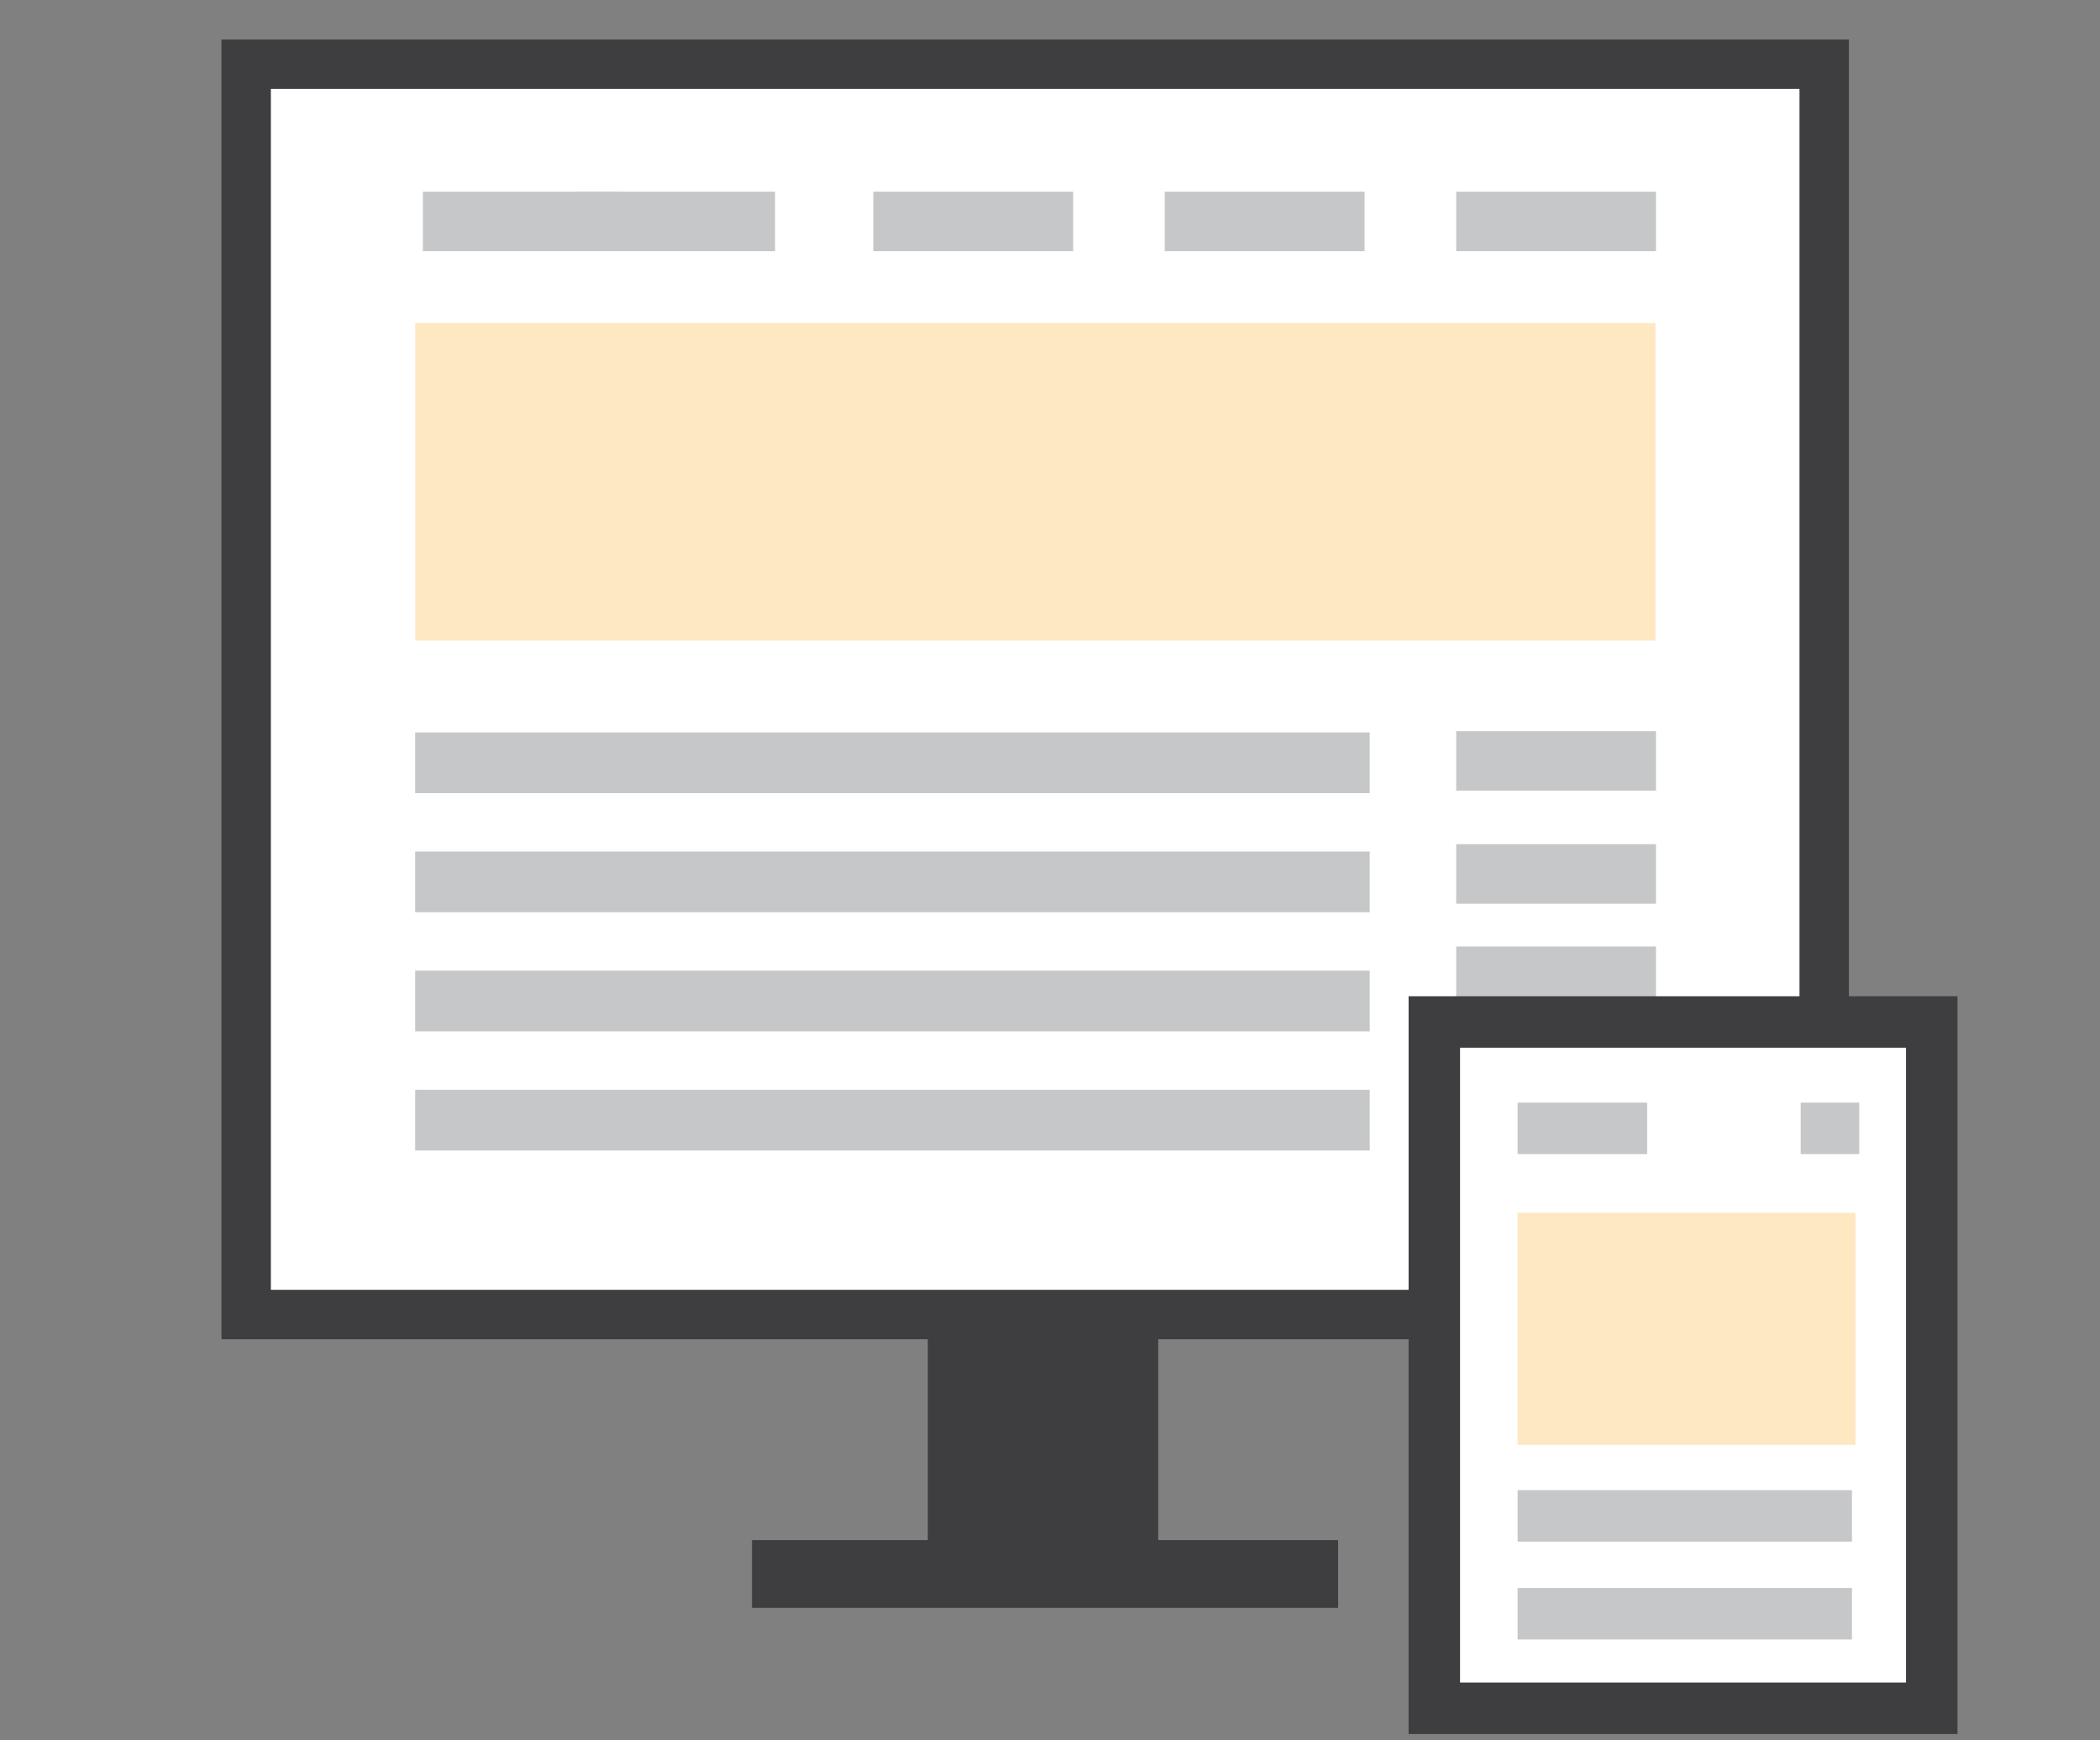 <?xml version="1.0" encoding="utf-8"?>
<!-- Generator: Adobe Illustrator 16.0.0, SVG Export Plug-In . SVG Version: 6.00 Build 0)  -->
<!DOCTYPE svg PUBLIC "-//W3C//DTD SVG 1.1//EN" "http://www.w3.org/Graphics/SVG/1.1/DTD/svg11.dtd">
<svg version="1.1" id="Layer_1" xmlns="http://www.w3.org/2000/svg" xmlns:xlink="http://www.w3.org/1999/xlink" x="0px" y="0px"
	 width="122.43px" height="101.436px" viewBox="0 0 122.43 101.436" enable-background="new 0 0 122.43 101.436"
	 xml:space="preserve">
<rect x="0" y="0" width="122.43" height="101.436" fill="#808080" stroke="none"/>
<g>
	
		<rect x="14.351" y="3.743" fill="#FFFFFF" stroke="#3E3D40" stroke-width="2.881" stroke-miterlimit="10" width="92" height="72.878"/>
	<rect x="54.09" y="77.58" fill="#3E3D40" width="13.433" height="12.839"/>
	<rect x="43.842" y="89.771" fill="#3E3D40" width="34.17" height="3.949"/>
	<line fill="none" stroke="#C6C7C8" stroke-width="3.538" stroke-miterlimit="10" x1="24.205" y1="44.46" x2="79.855" y2="44.46"/>
	
		<line fill="none" stroke="#C6C7C8" stroke-width="3.538" stroke-miterlimit="10" x1="24.205" y1="51.402" x2="79.855" y2="51.402"/>
	
		<line fill="none" stroke="#C6C7C8" stroke-width="3.538" stroke-miterlimit="10" x1="24.205" y1="58.346" x2="79.855" y2="58.346"/>
	
		<line fill="none" stroke="#C6C7C8" stroke-width="3.538" stroke-miterlimit="10" x1="24.205" y1="65.289" x2="79.855" y2="65.289"/>
	
		<line fill="none" stroke="#C6C7C8" stroke-width="3.47" stroke-miterlimit="10" x1="84.897" y1="12.908" x2="96.545" y2="12.908"/>
	
		<line fill="none" stroke="#C6C7C8" stroke-width="3.47" stroke-miterlimit="10" x1="67.906" y1="12.908" x2="79.554" y2="12.908"/>
	
		<line fill="none" stroke="#C6C7C8" stroke-width="3.47" stroke-miterlimit="10" x1="50.915" y1="12.908" x2="62.563" y2="12.908"/>
	
		<line fill="none" stroke="#C6C7C8" stroke-width="3.47" stroke-miterlimit="10" x1="33.537" y1="12.908" x2="45.185" y2="12.908"/>
	
		<line fill="none" stroke="#C6C7C8" stroke-width="3.47" stroke-miterlimit="10" x1="24.655" y1="12.908" x2="36.303" y2="12.908"/>
	
		<line fill="none" stroke="#C6C7C8" stroke-width="3.47" stroke-miterlimit="10" x1="84.897" y1="44.351" x2="96.545" y2="44.351"/>
	
		<line fill="none" stroke="#C6C7C8" stroke-width="3.47" stroke-miterlimit="10" x1="84.897" y1="50.941" x2="96.545" y2="50.941"/>
	
		<line fill="none" stroke="#C6C7C8" stroke-width="3.47" stroke-miterlimit="10" x1="84.897" y1="56.904" x2="96.545" y2="56.904"/>
	<rect x="24.205" y="18.826" opacity="0.3" fill="#F8B334" width="72.308" height="18.513"/>
	<g>
		<rect x="83.621" y="59.571" fill="#FFFFFF" stroke="#3E3D40" stroke-width="3" stroke-miterlimit="10" width="29" height="40"/>
		<line fill="none" stroke="#C6C7C8" stroke-width="3" stroke-miterlimit="10" x1="88.477" y1="65.771" x2="96.029" y2="65.771"/>
		<line fill="none" stroke="#C6C7C8" stroke-width="3" stroke-miterlimit="10" x1="104.981" y1="65.771" x2="108.393" y2="65.771"/>
		<line fill="none" stroke="#C6C7C8" stroke-width="3" stroke-miterlimit="10" x1="88.477" y1="88.359" x2="107.967" y2="88.359"/>
		<line fill="none" stroke="#C6C7C8" stroke-width="3" stroke-miterlimit="10" x1="88.477" y1="94.063" x2="107.967" y2="94.063"/>
		<rect x="88.477" y="70.689" opacity="0.3" fill="#F8B334" width="19.697" height="13.526"/>
	</g>
</g>
</svg>
